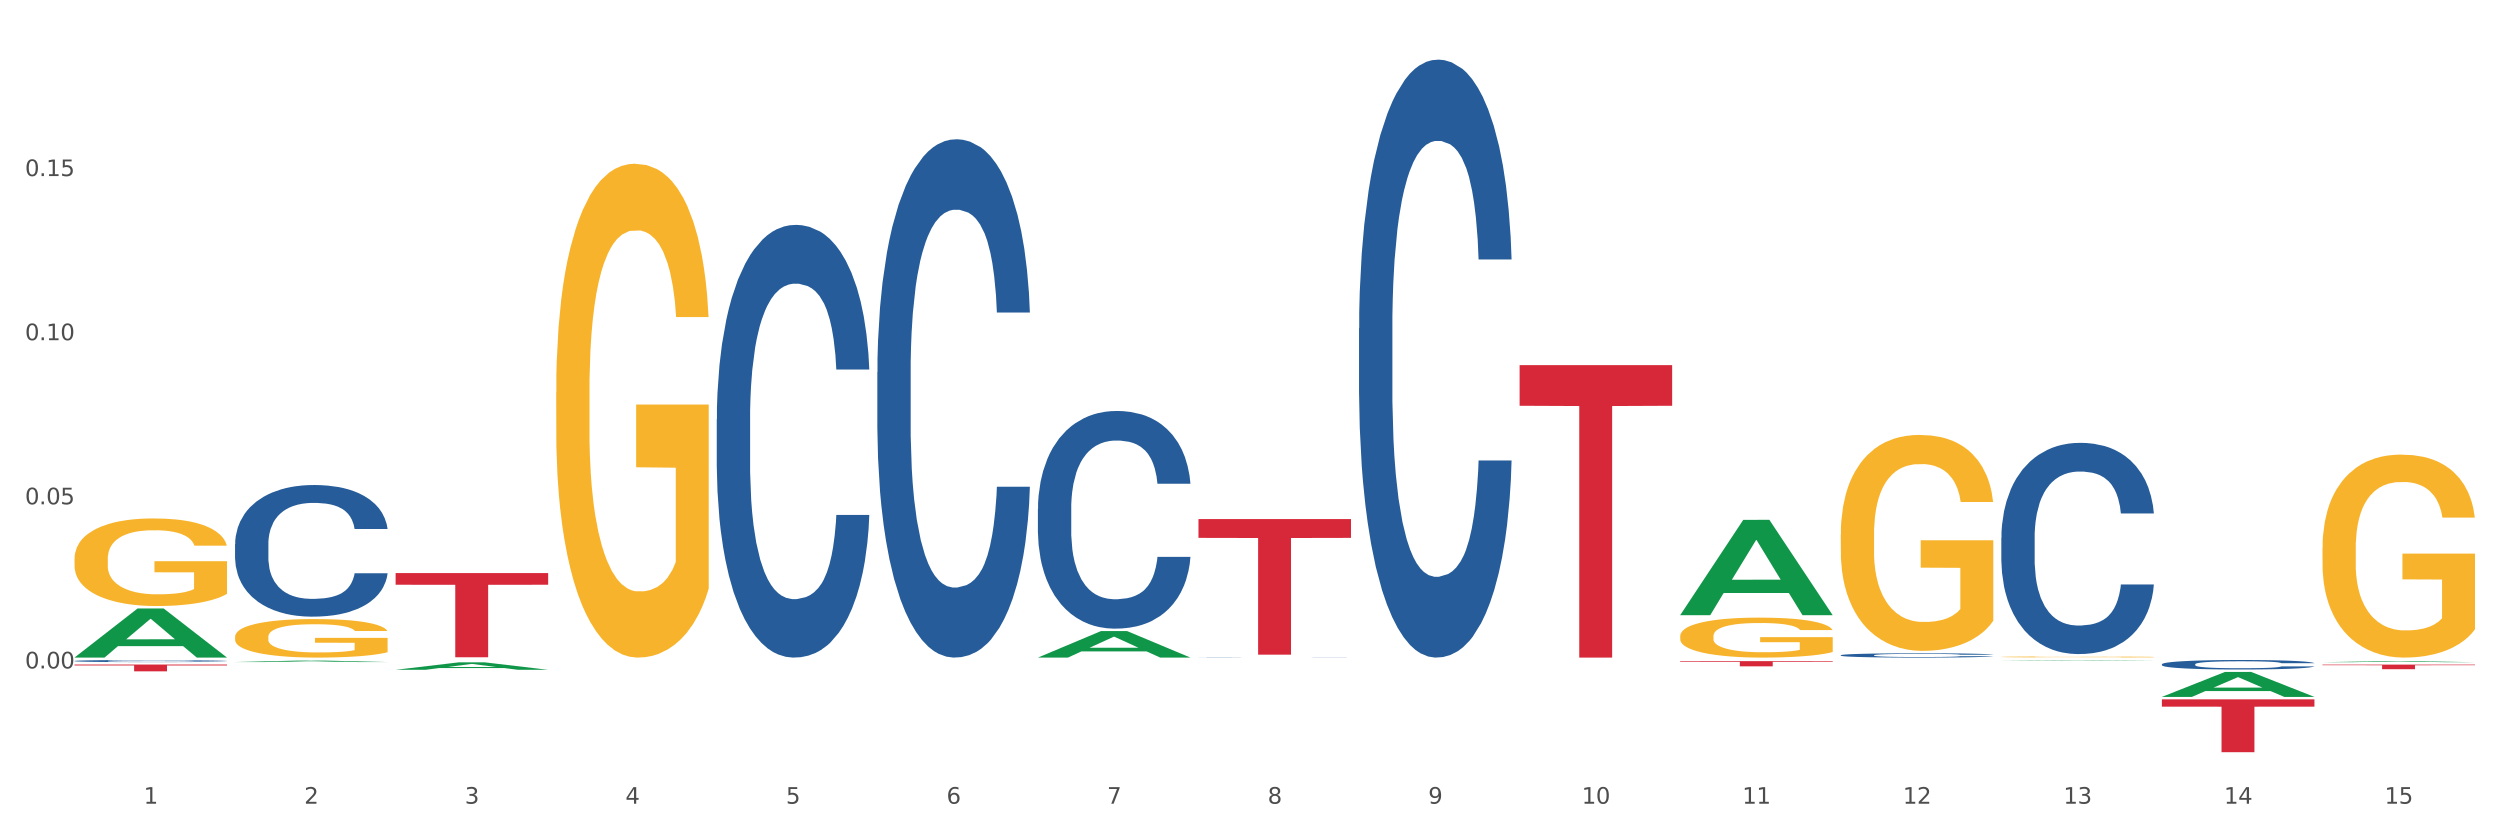 <?xml version="1.0" encoding="utf-8" standalone="no"?>
<!DOCTYPE svg PUBLIC "-//W3C//DTD SVG 1.1//EN"
  "http://www.w3.org/Graphics/SVG/1.1/DTD/svg11.dtd">
<svg xmlns:xlink="http://www.w3.org/1999/xlink" width="1080pt" height="360pt" viewBox="0 0 1080 360" xmlns="http://www.w3.org/2000/svg" version="1.1">
 <rect x="0" y="0" width="1080" height="360" fill="#333333" stroke="none"/>
 <defs>
  <style type="text/css">*{stroke-linejoin: round; stroke-linecap: butt}</style>
 </defs>
 <g id="figure_1">
  <g id="patch_1">
   <path d="M 0 360 
L 1080 360 
L 1080 0 
L 0 0 
z
" style="fill: #ffffff; stroke: #ffffff; stroke-linejoin: miter"/>
  </g>
  <g id="axes_1">
   <g id="matplotlib.axis_1">
    <g id="xtick_1">
     <g id="text_1">
      <!-- 1 -->
      <g style="fill: #4d4d4d" transform="translate(62.07 347.204) scale(0.096 -0.096)">
       <defs>
        <path id="DejaVuSans-31" d="M 794 531 
L 1825 531 
L 1825 4091 
L 703 3866 
L 703 4441 
L 1819 4666 
L 2450 4666 
L 2450 531 
L 3481 531 
L 3481 0 
L 794 0 
L 794 531 
z
" transform="scale(0.016)"/>
       </defs>
       <use xlink:href="#DejaVuSans-31"/>
      </g>
     </g>
    </g>
    <g id="xtick_2">
     <g id="text_2">
      <!-- 2 -->
      <g style="fill: #4d4d4d" transform="translate(131.436 347.204) scale(0.096 -0.096)">
       <defs>
        <path id="DejaVuSans-32" d="M 1228 531 
L 3431 531 
L 3431 0 
L 469 0 
L 469 531 
Q 828 903 1448 1529 
Q 2069 2156 2228 2338 
Q 2531 2678 2651 2914 
Q 2772 3150 2772 3378 
Q 2772 3750 2511 3984 
Q 2250 4219 1831 4219 
Q 1534 4219 1204 4116 
Q 875 4013 500 3803 
L 500 4441 
Q 881 4594 1212 4672 
Q 1544 4750 1819 4750 
Q 2544 4750 2975 4387 
Q 3406 4025 3406 3419 
Q 3406 3131 3298 2873 
Q 3191 2616 2906 2266 
Q 2828 2175 2409 1742 
Q 1991 1309 1228 531 
z
" transform="scale(0.016)"/>
       </defs>
       <use xlink:href="#DejaVuSans-32"/>
      </g>
     </g>
    </g>
    <g id="xtick_3">
     <g id="text_3">
      <!-- 3 -->
      <g style="fill: #4d4d4d" transform="translate(200.802 347.204) scale(0.096 -0.096)">
       <defs>
        <path id="DejaVuSans-33" d="M 2597 2516 
Q 3050 2419 3304 2112 
Q 3559 1806 3559 1356 
Q 3559 666 3084 287 
Q 2609 -91 1734 -91 
Q 1441 -91 1130 -33 
Q 819 25 488 141 
L 488 750 
Q 750 597 1062 519 
Q 1375 441 1716 441 
Q 2309 441 2620 675 
Q 2931 909 2931 1356 
Q 2931 1769 2642 2001 
Q 2353 2234 1838 2234 
L 1294 2234 
L 1294 2753 
L 1863 2753 
Q 2328 2753 2575 2939 
Q 2822 3125 2822 3475 
Q 2822 3834 2567 4026 
Q 2313 4219 1838 4219 
Q 1578 4219 1281 4162 
Q 984 4106 628 3988 
L 628 4550 
Q 988 4650 1302 4700 
Q 1616 4750 1894 4750 
Q 2613 4750 3031 4423 
Q 3450 4097 3450 3541 
Q 3450 3153 3228 2886 
Q 3006 2619 2597 2516 
z
" transform="scale(0.016)"/>
       </defs>
       <use xlink:href="#DejaVuSans-33"/>
      </g>
     </g>
    </g>
    <g id="xtick_4">
     <g id="text_4">
      <!-- 4 -->
      <g style="fill: #4d4d4d" transform="translate(270.169 347.204) scale(0.096 -0.096)">
       <defs>
        <path id="DejaVuSans-34" d="M 2419 4116 
L 825 1625 
L 2419 1625 
L 2419 4116 
z
M 2253 4666 
L 3047 4666 
L 3047 1625 
L 3713 1625 
L 3713 1100 
L 3047 1100 
L 3047 0 
L 2419 0 
L 2419 1100 
L 313 1100 
L 313 1709 
L 2253 4666 
z
" transform="scale(0.016)"/>
       </defs>
       <use xlink:href="#DejaVuSans-34"/>
      </g>
     </g>
    </g>
    <g id="xtick_5">
     <g id="text_5">
      <!-- 5 -->
      <g style="fill: #4d4d4d" transform="translate(339.535 347.204) scale(0.096 -0.096)">
       <defs>
        <path id="DejaVuSans-35" d="M 691 4666 
L 3169 4666 
L 3169 4134 
L 1269 4134 
L 1269 2991 
Q 1406 3038 1543 3061 
Q 1681 3084 1819 3084 
Q 2600 3084 3056 2656 
Q 3513 2228 3513 1497 
Q 3513 744 3044 326 
Q 2575 -91 1722 -91 
Q 1428 -91 1123 -41 
Q 819 9 494 109 
L 494 744 
Q 775 591 1075 516 
Q 1375 441 1709 441 
Q 2250 441 2565 725 
Q 2881 1009 2881 1497 
Q 2881 1984 2565 2268 
Q 2250 2553 1709 2553 
Q 1456 2553 1204 2497 
Q 953 2441 691 2322 
L 691 4666 
z
" transform="scale(0.016)"/>
       </defs>
       <use xlink:href="#DejaVuSans-35"/>
      </g>
     </g>
    </g>
    <g id="xtick_6">
     <g id="text_6">
      <!-- 6 -->
      <g style="fill: #4d4d4d" transform="translate(408.901 347.204) scale(0.096 -0.096)">
       <defs>
        <path id="DejaVuSans-36" d="M 2113 2584 
Q 1688 2584 1439 2293 
Q 1191 2003 1191 1497 
Q 1191 994 1439 701 
Q 1688 409 2113 409 
Q 2538 409 2786 701 
Q 3034 994 3034 1497 
Q 3034 2003 2786 2293 
Q 2538 2584 2113 2584 
z
M 3366 4563 
L 3366 3988 
Q 3128 4100 2886 4159 
Q 2644 4219 2406 4219 
Q 1781 4219 1451 3797 
Q 1122 3375 1075 2522 
Q 1259 2794 1537 2939 
Q 1816 3084 2150 3084 
Q 2853 3084 3261 2657 
Q 3669 2231 3669 1497 
Q 3669 778 3244 343 
Q 2819 -91 2113 -91 
Q 1303 -91 875 529 
Q 447 1150 447 2328 
Q 447 3434 972 4092 
Q 1497 4750 2381 4750 
Q 2619 4750 2861 4703 
Q 3103 4656 3366 4563 
z
" transform="scale(0.016)"/>
       </defs>
       <use xlink:href="#DejaVuSans-36"/>
      </g>
     </g>
    </g>
    <g id="xtick_7">
     <g id="text_7">
      <!-- 7 -->
      <g style="fill: #4d4d4d" transform="translate(478.267 347.204) scale(0.096 -0.096)">
       <defs>
        <path id="DejaVuSans-37" d="M 525 4666 
L 3525 4666 
L 3525 4397 
L 1831 0 
L 1172 0 
L 2766 4134 
L 525 4134 
L 525 4666 
z
" transform="scale(0.016)"/>
       </defs>
       <use xlink:href="#DejaVuSans-37"/>
      </g>
     </g>
    </g>
    <g id="xtick_8">
     <g id="text_8">
      <!-- 8 -->
      <g style="fill: #4d4d4d" transform="translate(547.634 347.204) scale(0.096 -0.096)">
       <defs>
        <path id="DejaVuSans-38" d="M 2034 2216 
Q 1584 2216 1326 1975 
Q 1069 1734 1069 1313 
Q 1069 891 1326 650 
Q 1584 409 2034 409 
Q 2484 409 2743 651 
Q 3003 894 3003 1313 
Q 3003 1734 2745 1975 
Q 2488 2216 2034 2216 
z
M 1403 2484 
Q 997 2584 770 2862 
Q 544 3141 544 3541 
Q 544 4100 942 4425 
Q 1341 4750 2034 4750 
Q 2731 4750 3128 4425 
Q 3525 4100 3525 3541 
Q 3525 3141 3298 2862 
Q 3072 2584 2669 2484 
Q 3125 2378 3379 2068 
Q 3634 1759 3634 1313 
Q 3634 634 3220 271 
Q 2806 -91 2034 -91 
Q 1263 -91 848 271 
Q 434 634 434 1313 
Q 434 1759 690 2068 
Q 947 2378 1403 2484 
z
M 1172 3481 
Q 1172 3119 1398 2916 
Q 1625 2713 2034 2713 
Q 2441 2713 2670 2916 
Q 2900 3119 2900 3481 
Q 2900 3844 2670 4047 
Q 2441 4250 2034 4250 
Q 1625 4250 1398 4047 
Q 1172 3844 1172 3481 
z
" transform="scale(0.016)"/>
       </defs>
       <use xlink:href="#DejaVuSans-38"/>
      </g>
     </g>
    </g>
    <g id="xtick_9">
     <g id="text_9">
      <!-- 9 -->
      <g style="fill: #4d4d4d" transform="translate(617 347.204) scale(0.096 -0.096)">
       <defs>
        <path id="DejaVuSans-39" d="M 703 97 
L 703 672 
Q 941 559 1184 500 
Q 1428 441 1663 441 
Q 2288 441 2617 861 
Q 2947 1281 2994 2138 
Q 2813 1869 2534 1725 
Q 2256 1581 1919 1581 
Q 1219 1581 811 2004 
Q 403 2428 403 3163 
Q 403 3881 828 4315 
Q 1253 4750 1959 4750 
Q 2769 4750 3195 4129 
Q 3622 3509 3622 2328 
Q 3622 1225 3098 567 
Q 2575 -91 1691 -91 
Q 1453 -91 1209 -44 
Q 966 3 703 97 
z
M 1959 2075 
Q 2384 2075 2632 2365 
Q 2881 2656 2881 3163 
Q 2881 3666 2632 3958 
Q 2384 4250 1959 4250 
Q 1534 4250 1286 3958 
Q 1038 3666 1038 3163 
Q 1038 2656 1286 2365 
Q 1534 2075 1959 2075 
z
" transform="scale(0.016)"/>
       </defs>
       <use xlink:href="#DejaVuSans-39"/>
      </g>
     </g>
    </g>
    <g id="xtick_10">
     <g id="text_10">
      <!-- 10 -->
      <g style="fill: #4d4d4d" transform="translate(683.312 347.204) scale(0.096 -0.096)">
       <defs>
        <path id="DejaVuSans-30" d="M 2034 4250 
Q 1547 4250 1301 3770 
Q 1056 3291 1056 2328 
Q 1056 1369 1301 889 
Q 1547 409 2034 409 
Q 2525 409 2770 889 
Q 3016 1369 3016 2328 
Q 3016 3291 2770 3770 
Q 2525 4250 2034 4250 
z
M 2034 4750 
Q 2819 4750 3233 4129 
Q 3647 3509 3647 2328 
Q 3647 1150 3233 529 
Q 2819 -91 2034 -91 
Q 1250 -91 836 529 
Q 422 1150 422 2328 
Q 422 3509 836 4129 
Q 1250 4750 2034 4750 
z
" transform="scale(0.016)"/>
       </defs>
       <use xlink:href="#DejaVuSans-31"/>
       <use xlink:href="#DejaVuSans-30" transform="translate(63.623 0)"/>
      </g>
     </g>
    </g>
    <g id="xtick_11">
     <g id="text_11">
      <!-- 11 -->
      <g style="fill: #4d4d4d" transform="translate(752.678 347.204) scale(0.096 -0.096)">
       <use xlink:href="#DejaVuSans-31"/>
       <use xlink:href="#DejaVuSans-31" transform="translate(63.623 0)"/>
      </g>
     </g>
    </g>
    <g id="xtick_12">
     <g id="text_12">
      <!-- 12 -->
      <g style="fill: #4d4d4d" transform="translate(822.044 347.204) scale(0.096 -0.096)">
       <use xlink:href="#DejaVuSans-31"/>
       <use xlink:href="#DejaVuSans-32" transform="translate(63.623 0)"/>
      </g>
     </g>
    </g>
    <g id="xtick_13">
     <g id="text_13">
      <!-- 13 -->
      <g style="fill: #4d4d4d" transform="translate(891.411 347.204) scale(0.096 -0.096)">
       <use xlink:href="#DejaVuSans-31"/>
       <use xlink:href="#DejaVuSans-33" transform="translate(63.623 0)"/>
      </g>
     </g>
    </g>
    <g id="xtick_14">
     <g id="text_14">
      <!-- 14 -->
      <g style="fill: #4d4d4d" transform="translate(960.777 347.204) scale(0.096 -0.096)">
       <use xlink:href="#DejaVuSans-31"/>
       <use xlink:href="#DejaVuSans-34" transform="translate(63.623 0)"/>
      </g>
     </g>
    </g>
    <g id="xtick_15">
     <g id="text_15">
      <!-- 15 -->
      <g style="fill: #4d4d4d" transform="translate(1030.143 347.204) scale(0.096 -0.096)">
       <use xlink:href="#DejaVuSans-31"/>
       <use xlink:href="#DejaVuSans-35" transform="translate(63.623 0)"/>
      </g>
     </g>
    </g>
    <g id="xtick_16"/>
    <g id="xtick_17"/>
    <g id="xtick_18"/>
    <g id="xtick_19"/>
    <g id="xtick_20"/>
    <g id="xtick_21"/>
    <g id="xtick_22"/>
    <g id="xtick_23"/>
    <g id="xtick_24"/>
    <g id="xtick_25"/>
    <g id="xtick_26"/>
    <g id="xtick_27"/>
    <g id="xtick_28"/>
    <g id="xtick_29"/>
   </g>
   <g id="matplotlib.axis_2">
    <g id="ytick_1">
     <g id="text_16">
      <!-- 0.00 -->
      <g style="fill: #4d4d4d" transform="translate(10.8 288.767) scale(0.096 -0.096)">
       <defs>
        <path id="DejaVuSans-2e" d="M 684 794 
L 1344 794 
L 1344 0 
L 684 0 
L 684 794 
z
" transform="scale(0.016)"/>
       </defs>
       <use xlink:href="#DejaVuSans-30"/>
       <use xlink:href="#DejaVuSans-2e" transform="translate(63.623 0)"/>
       <use xlink:href="#DejaVuSans-30" transform="translate(95.41 0)"/>
       <use xlink:href="#DejaVuSans-30" transform="translate(159.033 0)"/>
      </g>
     </g>
    </g>
    <g id="ytick_2">
     <g id="text_17">
      <!-- 0.05 -->
      <g style="fill: #4d4d4d" transform="translate(10.8 217.868) scale(0.096 -0.096)">
       <use xlink:href="#DejaVuSans-30"/>
       <use xlink:href="#DejaVuSans-2e" transform="translate(63.623 0)"/>
       <use xlink:href="#DejaVuSans-30" transform="translate(95.41 0)"/>
       <use xlink:href="#DejaVuSans-35" transform="translate(159.033 0)"/>
      </g>
     </g>
    </g>
    <g id="ytick_3">
     <g id="text_18">
      <!-- 0.10 -->
      <g style="fill: #4d4d4d" transform="translate(10.8 146.97) scale(0.096 -0.096)">
       <use xlink:href="#DejaVuSans-30"/>
       <use xlink:href="#DejaVuSans-2e" transform="translate(63.623 0)"/>
       <use xlink:href="#DejaVuSans-31" transform="translate(95.41 0)"/>
       <use xlink:href="#DejaVuSans-30" transform="translate(159.033 0)"/>
      </g>
     </g>
    </g>
    <g id="ytick_4">
     <g id="text_19">
      <!-- 0.15 -->
      <g style="fill: #4d4d4d" transform="translate(10.8 76.071) scale(0.096 -0.096)">
       <use xlink:href="#DejaVuSans-30"/>
       <use xlink:href="#DejaVuSans-2e" transform="translate(63.623 0)"/>
       <use xlink:href="#DejaVuSans-31" transform="translate(95.41 0)"/>
       <use xlink:href="#DejaVuSans-35" transform="translate(159.033 0)"/>
      </g>
     </g>
    </g>
    <g id="ytick_5"/>
    <g id="ytick_6"/>
    <g id="ytick_7"/>
    <g id="ytick_8"/>
    <g id="ytick_9"/>
   </g>
   <g id="PolyCollection_1">
    <path d="M 32.175 284.043 
L 32.243 284.023 
L 59.417 262.868 
L 70.695 262.848 
L 98.073 284.082 
L 85.029 284.082 
L 79.119 279.138 
L 51.061 279.138 
L 50.857 279.218 
L 45.151 284.082 
L 32.175 284.082 
L 32.175 284.043 
L 54.594 276.187 
L 75.586 276.167 
L 65.192 267.374 
L 65.056 267.334 
L 64.92 267.394 
L 54.526 276.167 
L 54.594 276.187 
L 32.175 284.043 
z
" clip-path="url(#p8ee598468a)" style="fill: #109648"/>
    <path d="M 448.372 219.792 
L 448.45 219.707 
L 448.45 217.302 
L 448.684 214.038 
L 449.541 208.026 
L 450.631 203.475 
L 452.501 198.15 
L 453.513 195.917 
L 454.837 193.426 
L 457.564 189.39 
L 460.679 185.955 
L 462.861 184.065 
L 464.496 182.863 
L 468.157 180.716 
L 470.26 179.771 
L 472.441 178.998 
L 474.311 178.483 
L 477.427 177.882 
L 479.919 177.624 
L 482.801 177.538 
L 485.216 177.624 
L 488.41 177.967 
L 493.083 178.998 
L 494.875 179.599 
L 497.289 180.63 
L 499.782 182.004 
L 501.807 183.378 
L 504.144 185.353 
L 506.559 187.93 
L 508.896 191.193 
L 510.531 194.199 
L 511.856 197.377 
L 513.024 201.242 
L 513.881 205.45 
L 514.27 208.971 
L 500.016 208.971 
L 499.626 205.794 
L 498.847 202.358 
L 498.068 200.039 
L 497.212 198.15 
L 495.887 196.003 
L 494.719 194.629 
L 492.772 192.997 
L 490.98 191.966 
L 489.5 191.365 
L 487.709 190.85 
L 483.892 190.335 
L 481.165 190.335 
L 479.452 190.506 
L 477.349 190.936 
L 475.557 191.537 
L 473.454 192.568 
L 471.818 193.684 
L 470.183 195.144 
L 469.248 196.175 
L 467.846 198.064 
L 466.911 199.61 
L 465.665 202.272 
L 464.964 204.162 
L 463.717 209.057 
L 463.172 212.664 
L 462.938 215.155 
L 462.783 217.903 
L 462.783 231.301 
L 463.25 237.313 
L 463.639 239.889 
L 464.263 242.809 
L 465.431 246.588 
L 467.145 250.281 
L 468.936 252.943 
L 470.416 254.575 
L 471.818 255.777 
L 473.22 256.722 
L 474.934 257.581 
L 476.336 258.096 
L 478.439 258.612 
L 480.932 258.869 
L 482.879 258.869 
L 486.852 258.44 
L 488.643 258.01 
L 490.357 257.409 
L 492.226 256.464 
L 493.706 255.434 
L 494.563 254.661 
L 495.965 253.029 
L 497.056 251.311 
L 497.99 249.336 
L 498.614 247.619 
L 499.315 245.042 
L 499.86 242.122 
L 500.016 240.576 
L 514.27 240.576 
L 513.959 243.668 
L 513.413 246.674 
L 512.323 250.71 
L 511.466 253.029 
L 510.142 255.863 
L 508.74 258.268 
L 506.792 260.93 
L 505.001 262.906 
L 503.131 264.623 
L 501.106 266.169 
L 497.445 268.316 
L 496.121 268.917 
L 493.317 269.948 
L 491.136 270.549 
L 487.942 271.15 
L 484.671 271.494 
L 481.243 271.58 
L 478.206 271.408 
L 474.856 270.893 
L 472.753 270.377 
L 470.416 269.605 
L 467.69 268.402 
L 465.119 266.942 
L 462.705 265.225 
L 460.446 263.249 
L 458.343 261.016 
L 455.616 257.323 
L 453.591 253.716 
L 452.111 250.367 
L 451.099 247.533 
L 450.086 243.926 
L 449.541 241.435 
L 448.684 235.423 
L 448.372 229.841 
L 448.372 219.792 
z
" clip-path="url(#p8ee598468a)" style="fill: #255c99"/>
    <path d="M 379.006 160.771 
L 379.084 160.566 
L 379.084 154.84 
L 379.318 147.069 
L 380.175 132.754 
L 381.265 121.916 
L 383.134 109.237 
L 384.147 103.92 
L 385.471 97.99 
L 388.198 88.378 
L 391.313 80.199 
L 393.494 75.7 
L 395.13 72.837 
L 398.791 67.724 
L 400.894 65.475 
L 403.075 63.634 
L 404.945 62.407 
L 408.06 60.976 
L 410.553 60.362 
L 413.435 60.158 
L 415.85 60.362 
L 419.043 61.18 
L 423.717 63.634 
L 425.509 65.066 
L 427.923 67.52 
L 430.416 70.792 
L 432.441 74.064 
L 434.778 78.767 
L 437.193 84.902 
L 439.529 92.673 
L 441.165 99.83 
L 442.489 107.397 
L 443.658 116.599 
L 444.515 126.619 
L 444.904 135.004 
L 430.65 135.004 
L 430.26 127.437 
L 429.481 119.258 
L 428.702 113.736 
L 427.845 109.237 
L 426.521 104.125 
L 425.353 100.853 
L 423.405 96.967 
L 421.614 94.513 
L 420.134 93.082 
L 418.342 91.855 
L 414.526 90.628 
L 411.799 90.628 
L 410.086 91.037 
L 407.982 92.059 
L 406.191 93.491 
L 404.088 95.945 
L 402.452 98.603 
L 400.816 102.08 
L 399.882 104.534 
L 398.479 109.033 
L 397.545 112.714 
L 396.298 119.053 
L 395.597 123.552 
L 394.351 135.208 
L 393.806 143.797 
L 393.572 149.728 
L 393.416 156.272 
L 393.416 188.173 
L 393.884 202.488 
L 394.273 208.623 
L 394.896 215.576 
L 396.065 224.574 
L 397.778 233.367 
L 399.57 239.707 
L 401.05 243.592 
L 402.452 246.455 
L 403.854 248.704 
L 405.568 250.749 
L 406.97 251.976 
L 409.073 253.203 
L 411.566 253.817 
L 413.513 253.817 
L 417.485 252.794 
L 419.277 251.772 
L 420.991 250.34 
L 422.86 248.091 
L 424.34 245.637 
L 425.197 243.796 
L 426.599 239.911 
L 427.69 235.821 
L 428.624 231.118 
L 429.247 227.028 
L 429.948 220.893 
L 430.494 213.94 
L 430.65 210.259 
L 444.904 210.259 
L 444.592 217.621 
L 444.047 224.778 
L 442.957 234.39 
L 442.1 239.911 
L 440.776 246.659 
L 439.374 252.385 
L 437.426 258.725 
L 435.635 263.428 
L 433.765 267.518 
L 431.74 271.199 
L 428.079 276.312 
L 426.755 277.743 
L 423.951 280.197 
L 421.77 281.628 
L 418.576 283.06 
L 415.304 283.878 
L 411.877 284.082 
L 408.839 283.673 
L 405.49 282.446 
L 403.387 281.219 
L 401.05 279.379 
L 398.324 276.516 
L 395.753 273.04 
L 393.339 268.95 
L 391.08 264.246 
L 388.976 258.929 
L 386.25 250.136 
L 384.225 241.547 
L 382.745 233.572 
L 381.732 226.823 
L 380.72 218.234 
L 380.175 212.304 
L 379.318 197.989 
L 379.006 184.697 
L 379.006 160.771 
z
" clip-path="url(#p8ee598468a)" style="fill: #255c99"/>
    <path d="M 309.64 181.14 
L 309.718 180.969 
L 309.718 176.189 
L 309.951 169.702 
L 310.808 157.752 
L 311.899 148.704 
L 313.768 138.12 
L 314.781 133.681 
L 316.105 128.73 
L 318.831 120.706 
L 321.947 113.878 
L 324.128 110.122 
L 325.764 107.732 
L 329.425 103.464 
L 331.528 101.586 
L 333.709 100.05 
L 335.578 99.025 
L 338.694 97.83 
L 341.187 97.318 
L 344.069 97.148 
L 346.484 97.318 
L 349.677 98.001 
L 354.351 100.05 
L 356.142 101.245 
L 358.557 103.293 
L 361.05 106.025 
L 363.075 108.756 
L 365.412 112.683 
L 367.826 117.804 
L 370.163 124.291 
L 371.799 130.267 
L 373.123 136.583 
L 374.291 144.265 
L 375.148 152.63 
L 375.538 159.63 
L 361.283 159.63 
L 360.894 153.313 
L 360.115 146.485 
L 359.336 141.875 
L 358.479 138.12 
L 357.155 133.852 
L 355.987 131.12 
L 354.039 127.877 
L 352.248 125.828 
L 350.768 124.633 
L 348.976 123.609 
L 345.159 122.584 
L 342.433 122.584 
L 340.719 122.926 
L 338.616 123.779 
L 336.825 124.974 
L 334.722 127.023 
L 333.086 129.242 
L 331.45 132.144 
L 330.515 134.193 
L 329.113 137.949 
L 328.179 141.022 
L 326.932 146.314 
L 326.231 150.07 
L 324.985 159.801 
L 324.44 166.971 
L 324.206 171.921 
L 324.05 177.384 
L 324.05 204.016 
L 324.518 215.966 
L 324.907 221.088 
L 325.53 226.892 
L 326.699 234.404 
L 328.412 241.745 
L 330.204 247.037 
L 331.684 250.281 
L 333.086 252.671 
L 334.488 254.548 
L 336.202 256.256 
L 337.604 257.28 
L 339.707 258.304 
L 342.199 258.816 
L 344.147 258.816 
L 348.119 257.963 
L 349.911 257.109 
L 351.624 255.914 
L 353.494 254.036 
L 354.974 251.988 
L 355.831 250.451 
L 357.233 247.208 
L 358.323 243.793 
L 359.258 239.867 
L 359.881 236.452 
L 360.582 231.331 
L 361.127 225.527 
L 361.283 222.454 
L 375.538 222.454 
L 375.226 228.599 
L 374.681 234.575 
L 373.59 242.598 
L 372.734 247.208 
L 371.409 252.841 
L 370.007 257.621 
L 368.06 262.914 
L 366.268 266.84 
L 364.399 270.254 
L 362.374 273.327 
L 358.713 277.595 
L 357.389 278.79 
L 354.584 280.839 
L 352.403 282.034 
L 349.21 283.229 
L 345.938 283.912 
L 342.511 284.082 
L 339.473 283.741 
L 336.124 282.717 
L 334.021 281.692 
L 331.684 280.156 
L 328.957 277.766 
L 326.387 274.864 
L 323.972 271.449 
L 321.713 267.523 
L 319.61 263.084 
L 316.884 255.743 
L 314.859 248.573 
L 313.379 241.915 
L 312.366 236.282 
L 311.354 229.112 
L 310.808 224.161 
L 309.951 212.211 
L 309.64 201.114 
L 309.64 181.14 
z
" clip-path="url(#p8ee598468a)" style="fill: #255c99"/>
    <path d="M 101.541 235.078 
L 101.619 235.026 
L 101.619 233.572 
L 101.853 231.598 
L 102.71 227.963 
L 103.8 225.21 
L 105.67 221.99 
L 106.682 220.64 
L 108.006 219.134 
L 110.733 216.693 
L 113.848 214.615 
L 116.029 213.472 
L 117.665 212.745 
L 121.326 211.447 
L 123.429 210.876 
L 125.61 210.408 
L 127.48 210.097 
L 130.595 209.733 
L 133.088 209.577 
L 135.97 209.525 
L 138.385 209.577 
L 141.578 209.785 
L 146.252 210.408 
L 148.044 210.772 
L 150.458 211.395 
L 152.951 212.226 
L 154.976 213.057 
L 157.313 214.252 
L 159.728 215.81 
L 162.064 217.783 
L 163.7 219.601 
L 165.024 221.523 
L 166.193 223.86 
L 167.05 226.405 
L 167.439 228.534 
L 153.185 228.534 
L 152.795 226.612 
L 152.016 224.535 
L 151.237 223.133 
L 150.38 221.99 
L 149.056 220.692 
L 147.888 219.861 
L 145.941 218.874 
L 144.149 218.251 
L 142.669 217.887 
L 140.877 217.575 
L 137.061 217.264 
L 134.334 217.264 
L 132.621 217.368 
L 130.518 217.627 
L 128.726 217.991 
L 126.623 218.614 
L 124.987 219.289 
L 123.351 220.172 
L 122.417 220.796 
L 121.015 221.938 
L 120.08 222.873 
L 118.834 224.483 
L 118.133 225.626 
L 116.886 228.586 
L 116.341 230.767 
L 116.107 232.274 
L 115.952 233.936 
L 115.952 242.038 
L 116.419 245.673 
L 116.808 247.231 
L 117.431 248.997 
L 118.6 251.282 
L 120.314 253.516 
L 122.105 255.126 
L 123.585 256.113 
L 124.987 256.84 
L 126.389 257.411 
L 128.103 257.93 
L 129.505 258.242 
L 131.608 258.554 
L 134.101 258.709 
L 136.048 258.709 
L 140.021 258.45 
L 141.812 258.19 
L 143.526 257.826 
L 145.395 257.255 
L 146.875 256.632 
L 147.732 256.164 
L 149.134 255.178 
L 150.225 254.139 
L 151.159 252.944 
L 151.783 251.906 
L 152.484 250.348 
L 153.029 248.582 
L 153.185 247.647 
L 167.439 247.647 
L 167.128 249.517 
L 166.582 251.334 
L 165.492 253.775 
L 164.635 255.178 
L 163.311 256.892 
L 161.909 258.346 
L 159.961 259.956 
L 158.17 261.15 
L 156.3 262.189 
L 154.275 263.124 
L 150.614 264.422 
L 149.29 264.786 
L 146.486 265.409 
L 144.305 265.773 
L 141.111 266.136 
L 137.84 266.344 
L 134.412 266.396 
L 131.374 266.292 
L 128.025 265.98 
L 125.922 265.669 
L 123.585 265.201 
L 120.859 264.474 
L 118.288 263.591 
L 115.874 262.553 
L 113.615 261.358 
L 111.512 260.008 
L 108.785 257.774 
L 106.76 255.593 
L 105.28 253.568 
L 104.267 251.854 
L 103.255 249.672 
L 102.71 248.166 
L 101.853 244.531 
L 101.541 241.155 
L 101.541 235.078 
z
" clip-path="url(#p8ee598468a)" style="fill: #255c99"/>
    <path d="M 240.274 169.318 
L 240.351 169.123 
L 240.351 162.108 
L 240.507 156.068 
L 241.285 141.455 
L 242.452 129.374 
L 243.308 122.944 
L 244.164 117.683 
L 245.175 112.422 
L 246.42 106.967 
L 248.676 98.978 
L 250.077 94.886 
L 251.788 90.6 
L 254.9 84.365 
L 257.157 80.857 
L 259.491 77.935 
L 263.303 74.427 
L 265.793 72.869 
L 268.438 71.699 
L 271.628 70.92 
L 274.04 70.725 
L 279.33 71.31 
L 283.843 73.063 
L 286.021 74.427 
L 288.822 76.765 
L 290.3 78.324 
L 292.712 81.442 
L 295.202 85.534 
L 296.913 89.041 
L 299.481 95.666 
L 301.426 102.29 
L 303.215 110.474 
L 304.149 116.125 
L 304.849 121.385 
L 305.471 127.426 
L 306.094 136.973 
L 292.089 136.973 
L 291.545 130.154 
L 290.689 123.724 
L 289.444 117.488 
L 288.355 113.592 
L 286.488 108.72 
L 284.776 105.603 
L 282.987 103.265 
L 280.808 101.316 
L 279.097 100.342 
L 276.685 99.563 
L 271.939 99.757 
L 268.749 101.316 
L 266.571 103.265 
L 265.17 105.018 
L 263.925 106.967 
L 262.525 109.695 
L 260.891 113.786 
L 259.724 117.488 
L 258.557 122.165 
L 257.623 126.841 
L 256.768 132.297 
L 256.067 138.142 
L 255.523 144.182 
L 255.056 151.587 
L 254.667 163.862 
L 254.667 190.556 
L 254.823 196.596 
L 255.212 204.585 
L 255.678 210.625 
L 256.456 217.835 
L 257.157 222.706 
L 258.479 229.72 
L 259.957 235.566 
L 261.124 239.268 
L 262.291 242.385 
L 264.314 246.672 
L 266.571 250.179 
L 268.516 252.322 
L 271.161 254.271 
L 272.95 255.05 
L 274.506 255.44 
L 278.319 255.44 
L 281.042 254.855 
L 284.076 253.492 
L 286.41 251.738 
L 288.355 249.595 
L 290.533 246.087 
L 291.934 242.775 
L 291.934 202.052 
L 274.818 201.857 
L 274.818 174.773 
L 306.172 174.773 
L 306.172 254.271 
L 304.849 258.363 
L 303.371 262.065 
L 301.815 265.377 
L 299.481 269.469 
L 296.68 273.366 
L 294.19 276.094 
L 291.545 278.432 
L 288.433 280.575 
L 284.387 282.524 
L 281.897 283.303 
L 278.785 283.888 
L 275.129 284.082 
L 271.939 283.693 
L 268.827 282.719 
L 265.559 280.965 
L 262.369 278.432 
L 259.957 275.899 
L 257.546 272.781 
L 254.978 268.69 
L 252.955 264.793 
L 251.399 261.285 
L 249.688 256.804 
L 247.82 250.959 
L 246.42 245.698 
L 245.175 240.242 
L 243.853 233.227 
L 242.919 227.187 
L 241.985 219.588 
L 241.441 213.938 
L 240.818 205.17 
L 240.351 192.894 
L 240.274 169.318 
z
" clip-path="url(#p8ee598468a)" style="fill: #f7b32b"/>
    <path d="M 32.175 241.456 
L 32.253 241.421 
L 32.253 240.177 
L 32.408 239.106 
L 33.186 236.514 
L 34.353 234.372 
L 35.209 233.231 
L 36.065 232.298 
L 37.076 231.365 
L 38.321 230.397 
L 40.578 228.98 
L 41.978 228.255 
L 43.69 227.494 
L 46.802 226.389 
L 49.058 225.767 
L 51.392 225.248 
L 55.204 224.626 
L 57.694 224.35 
L 60.339 224.142 
L 63.529 224.004 
L 65.941 223.97 
L 71.231 224.073 
L 75.744 224.384 
L 77.922 224.626 
L 80.723 225.041 
L 82.201 225.317 
L 84.613 225.87 
L 87.103 226.596 
L 88.815 227.218 
L 91.382 228.393 
L 93.327 229.568 
L 95.116 231.019 
L 96.05 232.022 
L 96.75 232.955 
L 97.373 234.026 
L 97.995 235.719 
L 83.991 235.719 
L 83.446 234.51 
L 82.59 233.369 
L 81.346 232.263 
L 80.256 231.572 
L 78.389 230.708 
L 76.677 230.155 
L 74.888 229.741 
L 72.71 229.395 
L 70.998 229.222 
L 68.586 229.084 
L 63.84 229.119 
L 60.65 229.395 
L 58.472 229.741 
L 57.071 230.052 
L 55.827 230.397 
L 54.426 230.881 
L 52.792 231.607 
L 51.625 232.263 
L 50.458 233.093 
L 49.525 233.922 
L 48.669 234.89 
L 47.969 235.927 
L 47.424 236.998 
L 46.957 238.311 
L 46.568 240.488 
L 46.568 245.223 
L 46.724 246.294 
L 47.113 247.711 
L 47.58 248.782 
L 48.358 250.061 
L 49.058 250.925 
L 50.381 252.169 
L 51.859 253.206 
L 53.026 253.862 
L 54.193 254.415 
L 56.216 255.176 
L 58.472 255.798 
L 60.417 256.178 
L 63.062 256.523 
L 64.852 256.662 
L 66.408 256.731 
L 70.22 256.731 
L 72.943 256.627 
L 75.977 256.385 
L 78.311 256.074 
L 80.256 255.694 
L 82.435 255.072 
L 83.835 254.484 
L 83.835 247.262 
L 66.719 247.227 
L 66.719 242.424 
L 98.073 242.424 
L 98.073 256.523 
L 96.75 257.249 
L 95.272 257.906 
L 93.716 258.493 
L 91.382 259.219 
L 88.581 259.91 
L 86.091 260.394 
L 83.446 260.809 
L 80.334 261.189 
L 76.288 261.534 
L 73.799 261.673 
L 70.687 261.776 
L 67.03 261.811 
L 63.84 261.742 
L 60.728 261.569 
L 57.461 261.258 
L 54.271 260.809 
L 51.859 260.359 
L 49.447 259.806 
L 46.879 259.081 
L 44.857 258.39 
L 43.301 257.768 
L 41.589 256.973 
L 39.722 255.936 
L 38.321 255.003 
L 37.076 254.035 
L 35.754 252.791 
L 34.82 251.72 
L 33.887 250.372 
L 33.342 249.37 
L 32.72 247.815 
L 32.253 245.638 
L 32.175 241.456 
z
" clip-path="url(#p8ee598468a)" style="fill: #f7b32b"/>
    <path d="M 32.175 287.08 
L 98.073 287.08 
L 98.073 287.489 
L 72.151 287.492 
L 72.151 290.026 
L 57.941 290.026 
L 57.941 287.492 
L 32.175 287.489 
L 32.175 287.083 
L 32.175 287.08 
z
" clip-path="url(#p8ee598468a)" style="fill: #d62839"/>
    <path d="M 170.907 247.555 
L 236.805 247.555 
L 236.805 252.61 
L 210.883 252.644 
L 210.883 283.935 
L 196.673 283.935 
L 196.673 252.644 
L 170.907 252.61 
L 170.907 247.589 
L 170.907 247.555 
z
" clip-path="url(#p8ee598468a)" style="fill: #d62839"/>
    <path d="M 517.739 224.225 
L 583.636 224.225 
L 583.636 232.366 
L 557.715 232.421 
L 557.715 282.804 
L 543.504 282.804 
L 543.504 232.421 
L 517.739 232.366 
L 517.739 224.28 
L 517.739 224.225 
z
" clip-path="url(#p8ee598468a)" style="fill: #d62839"/>
    <path d="M 656.471 157.732 
L 722.369 157.732 
L 722.369 175.291 
L 696.447 175.409 
L 696.447 284.082 
L 682.237 284.082 
L 682.237 175.409 
L 656.471 175.291 
L 656.471 157.851 
L 656.471 157.732 
z
" clip-path="url(#p8ee598468a)" style="fill: #d62839"/>
    <path d="M 725.837 285.599 
L 791.735 285.599 
L 791.735 285.911 
L 765.813 285.913 
L 765.813 287.846 
L 751.603 287.846 
L 751.603 285.913 
L 725.837 285.911 
L 725.837 285.601 
L 725.837 285.599 
z
" clip-path="url(#p8ee598468a)" style="fill: #d62839"/>
    <path d="M 933.936 302.099 
L 999.834 302.099 
L 999.834 305.274 
L 973.912 305.296 
L 973.912 324.95 
L 959.702 324.95 
L 959.702 305.296 
L 933.936 305.274 
L 933.936 302.12 
L 933.936 302.099 
z
" clip-path="url(#p8ee598468a)" style="fill: #d62839"/>
    <path d="M 1003.302 287.105 
L 1069.2 287.105 
L 1069.2 287.38 
L 1043.278 287.381 
L 1043.278 289.083 
L 1029.068 289.083 
L 1029.068 287.381 
L 1003.302 287.38 
L 1003.302 287.106 
L 1003.302 287.105 
z
" clip-path="url(#p8ee598468a)" style="fill: #d62839"/>
    <path d="M 1003.302 236.911 
L 1003.38 236.831 
L 1003.38 233.948 
L 1003.535 231.465 
L 1004.314 225.458 
L 1005.481 220.493 
L 1006.336 217.85 
L 1007.192 215.688 
L 1008.204 213.525 
L 1009.448 211.283 
L 1011.705 207.999 
L 1013.105 206.317 
L 1014.817 204.555 
L 1017.929 201.993 
L 1020.185 200.551 
L 1022.519 199.35 
L 1026.331 197.908 
L 1028.821 197.267 
L 1031.466 196.787 
L 1034.656 196.467 
L 1037.068 196.387 
L 1042.358 196.627 
L 1046.871 197.348 
L 1049.049 197.908 
L 1051.85 198.869 
L 1053.328 199.51 
L 1055.74 200.791 
L 1058.23 202.473 
L 1059.942 203.915 
L 1062.509 206.638 
L 1064.454 209.361 
L 1066.244 212.724 
L 1067.177 215.047 
L 1067.877 217.209 
L 1068.5 219.692 
L 1069.122 223.616 
L 1055.118 223.616 
L 1054.573 220.813 
L 1053.717 218.17 
L 1052.473 215.608 
L 1051.383 214.006 
L 1049.516 212.004 
L 1047.805 210.722 
L 1046.015 209.761 
L 1043.837 208.96 
L 1042.125 208.56 
L 1039.713 208.239 
L 1034.967 208.32 
L 1031.777 208.96 
L 1029.599 209.761 
L 1028.199 210.482 
L 1026.954 211.283 
L 1025.553 212.404 
L 1023.919 214.086 
L 1022.752 215.608 
L 1021.585 217.53 
L 1020.652 219.452 
L 1019.796 221.694 
L 1019.096 224.097 
L 1018.551 226.58 
L 1018.084 229.623 
L 1017.695 234.668 
L 1017.695 245.64 
L 1017.851 248.123 
L 1018.24 251.407 
L 1018.707 253.889 
L 1019.485 256.853 
L 1020.185 258.855 
L 1021.508 261.738 
L 1022.986 264.141 
L 1024.153 265.662 
L 1025.32 266.944 
L 1027.343 268.706 
L 1029.599 270.147 
L 1031.544 271.028 
L 1034.189 271.829 
L 1035.979 272.149 
L 1037.535 272.31 
L 1041.347 272.31 
L 1044.07 272.069 
L 1047.104 271.509 
L 1049.438 270.788 
L 1051.383 269.907 
L 1053.562 268.465 
L 1054.962 267.104 
L 1054.962 250.366 
L 1037.846 250.285 
L 1037.846 239.153 
L 1069.2 239.153 
L 1069.2 271.829 
L 1067.877 273.511 
L 1066.399 275.033 
L 1064.843 276.394 
L 1062.509 278.076 
L 1059.708 279.678 
L 1057.219 280.799 
L 1054.573 281.76 
L 1051.461 282.641 
L 1047.416 283.442 
L 1044.926 283.762 
L 1041.814 284.002 
L 1038.157 284.082 
L 1034.967 283.922 
L 1031.855 283.522 
L 1028.588 282.801 
L 1025.398 281.76 
L 1022.986 280.719 
L 1020.574 279.437 
L 1018.007 277.756 
L 1015.984 276.154 
L 1014.428 274.712 
L 1012.716 272.87 
L 1010.849 270.468 
L 1009.448 268.305 
L 1008.204 266.063 
L 1006.881 263.18 
L 1005.947 260.697 
L 1005.014 257.573 
L 1004.469 255.251 
L 1003.847 251.647 
L 1003.38 246.601 
L 1003.302 236.911 
z
" clip-path="url(#p8ee598468a)" style="fill: #f7b32b"/>
    <path d="M 864.57 283.789 
L 864.647 283.788 
L 864.647 283.775 
L 864.803 283.764 
L 865.581 283.736 
L 866.748 283.713 
L 867.604 283.7 
L 868.46 283.69 
L 869.471 283.68 
L 870.716 283.67 
L 872.972 283.655 
L 874.373 283.647 
L 876.084 283.639 
L 879.196 283.627 
L 881.453 283.62 
L 883.787 283.615 
L 887.599 283.608 
L 890.089 283.605 
L 892.734 283.603 
L 895.924 283.601 
L 898.336 283.601 
L 903.626 283.602 
L 908.139 283.605 
L 910.317 283.608 
L 913.118 283.613 
L 914.596 283.616 
L 917.008 283.621 
L 919.498 283.629 
L 921.209 283.636 
L 923.777 283.649 
L 925.722 283.661 
L 927.511 283.677 
L 928.445 283.687 
L 929.145 283.697 
L 929.767 283.709 
L 930.39 283.727 
L 916.385 283.727 
L 915.841 283.714 
L 914.985 283.702 
L 913.74 283.69 
L 912.651 283.683 
L 910.784 283.673 
L 909.072 283.667 
L 907.283 283.663 
L 905.104 283.659 
L 903.393 283.657 
L 900.981 283.656 
L 896.235 283.656 
L 893.045 283.659 
L 890.867 283.663 
L 889.466 283.666 
L 888.221 283.67 
L 886.821 283.675 
L 885.187 283.683 
L 884.02 283.69 
L 882.853 283.699 
L 881.919 283.708 
L 881.064 283.718 
L 880.363 283.729 
L 879.819 283.741 
L 879.352 283.755 
L 878.963 283.778 
L 878.963 283.829 
L 879.119 283.841 
L 879.508 283.856 
L 879.974 283.867 
L 880.752 283.881 
L 881.453 283.89 
L 882.775 283.904 
L 884.253 283.915 
L 885.42 283.922 
L 886.587 283.928 
L 888.61 283.936 
L 890.867 283.943 
L 892.812 283.947 
L 895.457 283.95 
L 897.246 283.952 
L 898.802 283.953 
L 902.615 283.953 
L 905.338 283.952 
L 908.372 283.949 
L 910.706 283.946 
L 912.651 283.942 
L 914.829 283.935 
L 916.23 283.929 
L 916.23 283.851 
L 899.114 283.851 
L 899.114 283.799 
L 930.468 283.799 
L 930.468 283.95 
L 929.145 283.958 
L 927.667 283.965 
L 926.111 283.972 
L 923.777 283.979 
L 920.976 283.987 
L 918.486 283.992 
L 915.841 283.996 
L 912.729 284.001 
L 908.683 284.004 
L 906.193 284.006 
L 903.081 284.007 
L 899.425 284.007 
L 896.235 284.006 
L 893.123 284.005 
L 889.855 284.001 
L 886.665 283.996 
L 884.253 283.992 
L 881.842 283.986 
L 879.274 283.978 
L 877.251 283.97 
L 875.695 283.964 
L 873.984 283.955 
L 872.116 283.944 
L 870.716 283.934 
L 869.471 283.924 
L 868.149 283.91 
L 867.215 283.899 
L 866.281 283.884 
L 865.737 283.874 
L 865.114 283.857 
L 864.647 283.834 
L 864.57 283.789 
z
" clip-path="url(#p8ee598468a)" style="fill: #f7b32b"/>
    <path d="M 795.203 230.999 
L 795.281 230.914 
L 795.281 227.846 
L 795.437 225.205 
L 796.215 218.816 
L 797.382 213.533 
L 798.238 210.722 
L 799.094 208.422 
L 800.105 206.121 
L 801.35 203.736 
L 803.606 200.243 
L 805.006 198.453 
L 806.718 196.579 
L 809.83 193.853 
L 812.086 192.319 
L 814.42 191.041 
L 818.233 189.508 
L 820.722 188.826 
L 823.368 188.315 
L 826.557 187.974 
L 828.969 187.889 
L 834.26 188.145 
L 838.772 188.911 
L 840.951 189.508 
L 843.752 190.53 
L 845.23 191.212 
L 847.642 192.575 
L 850.131 194.364 
L 851.843 195.898 
L 854.41 198.794 
L 856.355 201.691 
L 858.145 205.269 
L 859.078 207.74 
L 859.779 210.04 
L 860.401 212.681 
L 861.024 216.856 
L 847.019 216.856 
L 846.475 213.874 
L 845.619 211.063 
L 844.374 208.336 
L 843.285 206.632 
L 841.418 204.502 
L 839.706 203.139 
L 837.916 202.117 
L 835.738 201.265 
L 834.026 200.839 
L 831.615 200.498 
L 826.869 200.583 
L 823.679 201.265 
L 821.5 202.117 
L 820.1 202.884 
L 818.855 203.736 
L 817.455 204.928 
L 815.821 206.718 
L 814.654 208.336 
L 813.487 210.381 
L 812.553 212.426 
L 811.697 214.811 
L 810.997 217.367 
L 810.453 220.008 
L 809.986 223.246 
L 809.597 228.613 
L 809.597 240.285 
L 809.752 242.926 
L 810.141 246.419 
L 810.608 249.061 
L 811.386 252.213 
L 812.086 254.343 
L 813.409 257.41 
L 814.887 259.966 
L 816.054 261.585 
L 817.221 262.948 
L 819.244 264.822 
L 821.5 266.356 
L 823.445 267.293 
L 826.091 268.145 
L 827.88 268.486 
L 829.436 268.656 
L 833.248 268.656 
L 835.971 268.4 
L 839.006 267.804 
L 841.34 267.037 
L 843.285 266.1 
L 845.463 264.566 
L 846.864 263.118 
L 846.864 245.312 
L 829.747 245.227 
L 829.747 233.384 
L 861.101 233.384 
L 861.101 268.145 
L 859.779 269.934 
L 858.3 271.553 
L 856.744 273.001 
L 854.41 274.79 
L 851.61 276.494 
L 849.12 277.687 
L 846.475 278.709 
L 843.363 279.646 
L 839.317 280.498 
L 836.827 280.839 
L 833.715 281.095 
L 830.059 281.18 
L 826.869 281.01 
L 823.757 280.584 
L 820.489 279.817 
L 817.299 278.709 
L 814.887 277.602 
L 812.475 276.238 
L 809.908 274.449 
L 807.885 272.745 
L 806.329 271.212 
L 804.617 269.252 
L 802.75 266.696 
L 801.35 264.396 
L 800.105 262.011 
L 798.782 258.943 
L 797.849 256.302 
L 796.915 252.98 
L 796.37 250.509 
L 795.748 246.675 
L 795.281 241.308 
L 795.203 230.999 
z
" clip-path="url(#p8ee598468a)" style="fill: #f7b32b"/>
    <path d="M 725.837 274.793 
L 725.915 274.778 
L 725.915 274.21 
L 726.071 273.721 
L 726.849 272.538 
L 728.016 271.56 
L 728.871 271.04 
L 729.727 270.614 
L 730.739 270.188 
L 731.984 269.747 
L 734.24 269.1 
L 735.64 268.769 
L 737.352 268.422 
L 740.464 267.917 
L 742.72 267.633 
L 745.054 267.397 
L 748.866 267.113 
L 751.356 266.987 
L 754.001 266.892 
L 757.191 266.829 
L 759.603 266.813 
L 764.894 266.86 
L 769.406 267.002 
L 771.585 267.113 
L 774.385 267.302 
L 775.864 267.428 
L 778.275 267.681 
L 780.765 268.012 
L 782.477 268.296 
L 785.044 268.832 
L 786.989 269.368 
L 788.779 270.03 
L 789.712 270.488 
L 790.412 270.914 
L 791.035 271.403 
L 791.657 272.175 
L 777.653 272.175 
L 777.108 271.623 
L 776.253 271.103 
L 775.008 270.598 
L 773.919 270.283 
L 772.051 269.889 
L 770.34 269.636 
L 768.55 269.447 
L 766.372 269.289 
L 764.66 269.21 
L 762.248 269.147 
L 757.502 269.163 
L 754.313 269.289 
L 752.134 269.447 
L 750.734 269.589 
L 749.489 269.747 
L 748.088 269.967 
L 746.455 270.299 
L 745.288 270.598 
L 744.121 270.977 
L 743.187 271.355 
L 742.331 271.797 
L 741.631 272.27 
L 741.086 272.759 
L 740.62 273.358 
L 740.23 274.352 
L 740.23 276.512 
L 740.386 277.001 
L 740.775 277.648 
L 741.242 278.137 
L 742.02 278.72 
L 742.72 279.115 
L 744.043 279.682 
L 745.521 280.155 
L 746.688 280.455 
L 747.855 280.707 
L 749.878 281.054 
L 752.134 281.338 
L 754.079 281.512 
L 756.724 281.669 
L 758.514 281.733 
L 760.07 281.764 
L 763.882 281.764 
L 766.605 281.717 
L 769.639 281.606 
L 771.974 281.464 
L 773.919 281.291 
L 776.097 281.007 
L 777.497 280.739 
L 777.497 277.443 
L 760.381 277.427 
L 760.381 275.235 
L 791.735 275.235 
L 791.735 281.669 
L 790.412 282.001 
L 788.934 282.3 
L 787.378 282.568 
L 785.044 282.9 
L 782.243 283.215 
L 779.754 283.436 
L 777.108 283.625 
L 773.996 283.799 
L 769.951 283.956 
L 767.461 284.019 
L 764.349 284.067 
L 760.692 284.082 
L 757.502 284.051 
L 754.39 283.972 
L 751.123 283.83 
L 747.933 283.625 
L 745.521 283.42 
L 743.109 283.168 
L 740.542 282.837 
L 738.519 282.521 
L 736.963 282.237 
L 735.251 281.875 
L 733.384 281.401 
L 731.984 280.976 
L 730.739 280.534 
L 729.416 279.966 
L 728.482 279.477 
L 727.549 278.862 
L 727.004 278.405 
L 726.382 277.695 
L 725.915 276.702 
L 725.837 274.793 
z
" clip-path="url(#p8ee598468a)" style="fill: #f7b32b"/>
    <path d="M 517.739 283.89 
L 517.816 283.89 
L 517.816 283.887 
L 518.05 283.884 
L 518.907 283.877 
L 519.997 283.872 
L 521.867 283.865 
L 522.88 283.863 
L 524.204 283.86 
L 526.93 283.855 
L 530.046 283.851 
L 532.227 283.849 
L 533.863 283.848 
L 537.523 283.845 
L 539.627 283.844 
L 541.808 283.844 
L 543.677 283.843 
L 546.793 283.842 
L 549.285 283.842 
L 552.167 283.842 
L 554.582 283.842 
L 557.776 283.842 
L 562.449 283.844 
L 564.241 283.844 
L 566.656 283.845 
L 569.148 283.847 
L 571.173 283.849 
L 573.51 283.851 
L 575.925 283.854 
L 578.262 283.857 
L 579.898 283.861 
L 581.222 283.865 
L 582.39 283.869 
L 583.247 283.874 
L 583.636 283.878 
L 569.382 283.878 
L 568.992 283.874 
L 568.214 283.87 
L 567.435 283.868 
L 566.578 283.865 
L 565.254 283.863 
L 564.085 283.861 
L 562.138 283.86 
L 560.346 283.858 
L 558.866 283.858 
L 557.075 283.857 
L 553.258 283.856 
L 550.532 283.856 
L 548.818 283.857 
L 546.715 283.857 
L 544.923 283.858 
L 542.82 283.859 
L 541.184 283.86 
L 539.549 283.862 
L 538.614 283.863 
L 537.212 283.865 
L 536.277 283.867 
L 535.031 283.87 
L 534.33 283.872 
L 533.084 283.878 
L 532.538 283.882 
L 532.305 283.885 
L 532.149 283.888 
L 532.149 283.903 
L 532.616 283.91 
L 533.006 283.913 
L 533.629 283.917 
L 534.797 283.921 
L 536.511 283.925 
L 538.302 283.928 
L 539.782 283.93 
L 541.184 283.931 
L 542.587 283.932 
L 544.3 283.933 
L 545.702 283.934 
L 547.805 283.935 
L 550.298 283.935 
L 552.245 283.935 
L 556.218 283.934 
L 558.009 283.934 
L 559.723 283.933 
L 561.593 283.932 
L 563.073 283.931 
L 563.929 283.93 
L 565.331 283.928 
L 566.422 283.926 
L 567.357 283.924 
L 567.98 283.922 
L 568.681 283.919 
L 569.226 283.916 
L 569.382 283.914 
L 583.636 283.914 
L 583.325 283.918 
L 582.78 283.921 
L 581.689 283.926 
L 580.832 283.928 
L 579.508 283.931 
L 578.106 283.934 
L 576.159 283.937 
L 574.367 283.94 
L 572.498 283.942 
L 570.472 283.943 
L 566.811 283.946 
L 565.487 283.946 
L 562.683 283.948 
L 560.502 283.948 
L 557.308 283.949 
L 554.037 283.949 
L 550.61 283.949 
L 547.572 283.949 
L 544.222 283.949 
L 542.119 283.948 
L 539.782 283.947 
L 537.056 283.946 
L 534.486 283.944 
L 532.071 283.942 
L 529.812 283.94 
L 527.709 283.937 
L 524.983 283.933 
L 522.957 283.929 
L 521.477 283.925 
L 520.465 283.922 
L 519.452 283.918 
L 518.907 283.915 
L 518.05 283.908 
L 517.739 283.902 
L 517.739 283.89 
z
" clip-path="url(#p8ee598468a)" style="fill: #255c99"/>
    <path d="M 587.105 141.828 
L 587.183 141.592 
L 587.183 134.986 
L 587.416 126.022 
L 588.273 109.508 
L 589.364 97.005 
L 591.233 82.378 
L 592.246 76.245 
L 593.57 69.403 
L 596.296 58.315 
L 599.412 48.879 
L 601.593 43.689 
L 603.229 40.386 
L 606.89 34.488 
L 608.993 31.893 
L 611.174 29.77 
L 613.043 28.355 
L 616.159 26.703 
L 618.652 25.995 
L 621.534 25.759 
L 623.948 25.995 
L 627.142 26.939 
L 631.816 29.77 
L 633.607 31.421 
L 636.022 34.252 
L 638.514 38.027 
L 640.54 41.801 
L 642.877 47.227 
L 645.291 54.305 
L 647.628 63.269 
L 649.264 71.526 
L 650.588 80.255 
L 651.756 90.871 
L 652.613 102.431 
L 653.003 112.103 
L 638.748 112.103 
L 638.359 103.374 
L 637.58 93.938 
L 636.801 87.568 
L 635.944 82.378 
L 634.62 76.48 
L 633.451 72.706 
L 631.504 68.224 
L 629.713 65.393 
L 628.233 63.741 
L 626.441 62.326 
L 622.624 60.91 
L 619.898 60.91 
L 618.184 61.382 
L 616.081 62.562 
L 614.29 64.213 
L 612.186 67.044 
L 610.551 70.111 
L 608.915 74.121 
L 607.98 76.952 
L 606.578 82.142 
L 605.643 86.389 
L 604.397 93.702 
L 603.696 98.892 
L 602.45 112.339 
L 601.905 122.247 
L 601.671 129.089 
L 601.515 136.638 
L 601.515 173.44 
L 601.982 189.954 
L 602.372 197.031 
L 602.995 205.052 
L 604.163 215.432 
L 605.877 225.576 
L 607.669 232.89 
L 609.149 237.372 
L 610.551 240.675 
L 611.953 243.27 
L 613.666 245.629 
L 615.069 247.044 
L 617.172 248.46 
L 619.664 249.168 
L 621.612 249.168 
L 625.584 247.988 
L 627.376 246.808 
L 629.089 245.157 
L 630.959 242.562 
L 632.439 239.731 
L 633.296 237.608 
L 634.698 233.126 
L 635.788 228.407 
L 636.723 222.981 
L 637.346 218.263 
L 638.047 211.186 
L 638.592 203.165 
L 638.748 198.918 
L 653.003 198.918 
L 652.691 207.411 
L 652.146 215.668 
L 651.055 226.756 
L 650.199 233.126 
L 648.874 240.911 
L 647.472 247.516 
L 645.525 254.829 
L 643.733 260.255 
L 641.864 264.974 
L 639.839 269.22 
L 636.178 275.118 
L 634.853 276.769 
L 632.049 279.6 
L 629.868 281.252 
L 626.675 282.903 
L 623.403 283.847 
L 619.976 284.082 
L 616.938 283.611 
L 613.589 282.195 
L 611.485 280.78 
L 609.149 278.656 
L 606.422 275.354 
L 603.852 271.343 
L 601.437 266.625 
L 599.178 261.199 
L 597.075 255.065 
L 594.349 244.921 
L 592.324 235.013 
L 590.844 225.812 
L 589.831 218.027 
L 588.818 208.119 
L 588.273 201.278 
L 587.416 184.764 
L 587.105 169.43 
L 587.105 141.828 
z
" clip-path="url(#p8ee598468a)" style="fill: #255c99"/>
    <path d="M 32.175 285.534 
L 32.253 285.534 
L 32.253 285.51 
L 32.487 285.478 
L 33.343 285.419 
L 34.434 285.374 
L 36.303 285.322 
L 37.316 285.3 
L 38.64 285.276 
L 41.366 285.236 
L 44.482 285.202 
L 46.663 285.184 
L 48.299 285.172 
L 51.96 285.151 
L 54.063 285.142 
L 56.244 285.134 
L 58.114 285.129 
L 61.229 285.123 
L 63.722 285.121 
L 66.604 285.12 
L 69.019 285.121 
L 72.212 285.124 
L 76.886 285.134 
L 78.677 285.14 
L 81.092 285.15 
L 83.585 285.164 
L 85.61 285.177 
L 87.947 285.197 
L 90.361 285.222 
L 92.698 285.254 
L 94.334 285.283 
L 95.658 285.314 
L 96.827 285.352 
L 97.683 285.394 
L 98.073 285.428 
L 83.818 285.428 
L 83.429 285.397 
L 82.65 285.363 
L 81.871 285.341 
L 81.014 285.322 
L 79.69 285.301 
L 78.522 285.288 
L 76.574 285.272 
L 74.783 285.261 
L 73.303 285.256 
L 71.511 285.25 
L 67.694 285.245 
L 64.968 285.245 
L 63.255 285.247 
L 61.151 285.251 
L 59.36 285.257 
L 57.257 285.267 
L 55.621 285.278 
L 53.985 285.293 
L 53.05 285.303 
L 51.648 285.321 
L 50.714 285.336 
L 49.467 285.363 
L 48.766 285.381 
L 47.52 285.429 
L 46.975 285.464 
L 46.741 285.489 
L 46.585 285.516 
L 46.585 285.647 
L 47.053 285.706 
L 47.442 285.732 
L 48.065 285.76 
L 49.234 285.797 
L 50.947 285.833 
L 52.739 285.86 
L 54.219 285.876 
L 55.621 285.887 
L 57.023 285.897 
L 58.737 285.905 
L 60.139 285.91 
L 62.242 285.915 
L 64.734 285.918 
L 66.682 285.918 
L 70.654 285.913 
L 72.446 285.909 
L 74.16 285.903 
L 76.029 285.894 
L 77.509 285.884 
L 78.366 285.876 
L 79.768 285.86 
L 80.858 285.844 
L 81.793 285.824 
L 82.416 285.807 
L 83.117 285.782 
L 83.663 285.753 
L 83.818 285.738 
L 98.073 285.738 
L 97.761 285.769 
L 97.216 285.798 
L 96.126 285.838 
L 95.269 285.86 
L 93.945 285.888 
L 92.542 285.912 
L 90.595 285.938 
L 88.804 285.957 
L 86.934 285.974 
L 84.909 285.989 
L 81.248 286.01 
L 79.924 286.016 
L 77.12 286.026 
L 74.939 286.032 
L 71.745 286.038 
L 68.473 286.042 
L 65.046 286.042 
L 62.008 286.041 
L 58.659 286.036 
L 56.556 286.031 
L 54.219 286.023 
L 51.493 286.011 
L 48.922 285.997 
L 46.507 285.98 
L 44.248 285.961 
L 42.145 285.939 
L 39.419 285.903 
L 37.394 285.867 
L 35.914 285.834 
L 34.901 285.806 
L 33.889 285.771 
L 33.343 285.747 
L 32.487 285.688 
L 32.175 285.633 
L 32.175 285.534 
z
" clip-path="url(#p8ee598468a)" style="fill: #255c99"/>
    <path d="M 864.57 232.309 
L 864.648 232.226 
L 864.648 229.892 
L 864.881 226.725 
L 865.738 220.892 
L 866.829 216.475 
L 868.698 211.307 
L 869.711 209.141 
L 871.035 206.724 
L 873.761 202.807 
L 876.877 199.473 
L 879.058 197.64 
L 880.694 196.473 
L 884.355 194.389 
L 886.458 193.473 
L 888.639 192.722 
L 890.508 192.222 
L 893.624 191.639 
L 896.117 191.389 
L 898.999 191.306 
L 901.413 191.389 
L 904.607 191.722 
L 909.281 192.722 
L 911.072 193.306 
L 913.487 194.306 
L 915.979 195.639 
L 918.005 196.973 
L 920.341 198.89 
L 922.756 201.39 
L 925.093 204.557 
L 926.729 207.474 
L 928.053 210.557 
L 929.221 214.308 
L 930.078 218.391 
L 930.468 221.808 
L 916.213 221.808 
L 915.824 218.725 
L 915.045 215.391 
L 914.266 213.141 
L 913.409 211.307 
L 912.085 209.224 
L 910.916 207.89 
L 908.969 206.307 
L 907.177 205.307 
L 905.697 204.723 
L 903.906 204.223 
L 900.089 203.723 
L 897.363 203.723 
L 895.649 203.89 
L 893.546 204.307 
L 891.754 204.89 
L 889.651 205.89 
L 888.016 206.974 
L 886.38 208.39 
L 885.445 209.391 
L 884.043 211.224 
L 883.108 212.724 
L 881.862 215.308 
L 881.161 217.141 
L 879.915 221.892 
L 879.369 225.392 
L 879.136 227.809 
L 878.98 230.476 
L 878.98 243.477 
L 879.447 249.311 
L 879.837 251.811 
L 880.46 254.645 
L 881.628 258.311 
L 883.342 261.895 
L 885.134 264.479 
L 886.614 266.062 
L 888.016 267.229 
L 889.418 268.146 
L 891.131 268.979 
L 892.533 269.479 
L 894.637 269.979 
L 897.129 270.229 
L 899.076 270.229 
L 903.049 269.812 
L 904.841 269.396 
L 906.554 268.812 
L 908.424 267.896 
L 909.904 266.896 
L 910.76 266.146 
L 912.163 264.562 
L 913.253 262.895 
L 914.188 260.978 
L 914.811 259.312 
L 915.512 256.811 
L 916.057 253.978 
L 916.213 252.478 
L 930.468 252.478 
L 930.156 255.478 
L 929.611 258.395 
L 928.52 262.312 
L 927.663 264.562 
L 926.339 267.312 
L 924.937 269.646 
L 922.99 272.229 
L 921.198 274.146 
L 919.329 275.813 
L 917.304 277.313 
L 913.643 279.397 
L 912.318 279.98 
L 909.514 280.98 
L 907.333 281.564 
L 904.14 282.147 
L 900.868 282.48 
L 897.441 282.564 
L 894.403 282.397 
L 891.053 281.897 
L 888.95 281.397 
L 886.614 280.647 
L 883.887 279.48 
L 881.317 278.063 
L 878.902 276.396 
L 876.643 274.48 
L 874.54 272.313 
L 871.814 268.729 
L 869.789 265.229 
L 868.309 261.978 
L 867.296 259.228 
L 866.283 255.728 
L 865.738 253.311 
L 864.881 247.477 
L 864.57 242.06 
L 864.57 232.309 
z
" clip-path="url(#p8ee598468a)" style="fill: #255c99"/>
    <path d="M 101.541 286.001 
L 101.609 286 
L 128.784 285.37 
L 140.061 285.37 
L 167.439 286.002 
L 154.395 286.002 
L 148.485 285.855 
L 120.427 285.855 
L 120.224 285.857 
L 114.517 286.002 
L 101.541 286.002 
L 101.541 286.001 
L 123.96 285.767 
L 144.952 285.766 
L 134.558 285.504 
L 134.422 285.503 
L 134.286 285.505 
L 123.892 285.766 
L 123.96 285.767 
L 101.541 286.001 
z
" clip-path="url(#p8ee598468a)" style="fill: #109648"/>
    <path d="M 170.907 289.35 
L 170.975 289.347 
L 198.15 286.135 
L 209.427 286.132 
L 236.805 289.356 
L 223.762 289.356 
L 217.851 288.605 
L 189.794 288.605 
L 189.59 288.617 
L 183.883 289.356 
L 170.907 289.356 
L 170.907 289.35 
L 193.326 288.157 
L 214.319 288.154 
L 203.924 286.819 
L 203.788 286.813 
L 203.653 286.822 
L 193.258 288.154 
L 193.326 288.157 
L 170.907 289.35 
z
" clip-path="url(#p8ee598468a)" style="fill: #109648"/>
    <path d="M 448.372 284.061 
L 448.44 284.05 
L 475.615 272.628 
L 486.892 272.617 
L 514.27 284.082 
L 501.227 284.082 
L 495.316 281.413 
L 467.259 281.413 
L 467.055 281.456 
L 461.348 284.082 
L 448.372 284.082 
L 448.372 284.061 
L 470.791 279.819 
L 491.783 279.809 
L 481.389 275.061 
L 481.253 275.04 
L 481.117 275.072 
L 470.723 279.809 
L 470.791 279.819 
L 448.372 284.061 
z
" clip-path="url(#p8ee598468a)" style="fill: #109648"/>
    <path d="M 725.837 265.698 
L 725.905 265.66 
L 753.08 224.589 
L 764.357 224.551 
L 791.735 265.776 
L 778.691 265.776 
L 772.781 256.176 
L 744.723 256.176 
L 744.52 256.331 
L 738.813 265.776 
L 725.837 265.776 
L 725.837 265.698 
L 748.256 250.447 
L 769.248 250.408 
L 758.854 233.337 
L 758.718 233.26 
L 758.582 233.376 
L 748.188 250.408 
L 748.256 250.447 
L 725.837 265.698 
z
" clip-path="url(#p8ee598468a)" style="fill: #109648"/>
    <path d="M 795.203 283.055 
L 795.281 283.054 
L 795.281 283.006 
L 795.515 282.941 
L 796.372 282.822 
L 797.462 282.732 
L 799.332 282.626 
L 800.344 282.582 
L 801.669 282.532 
L 804.395 282.452 
L 807.511 282.384 
L 809.692 282.347 
L 811.327 282.323 
L 814.988 282.28 
L 817.092 282.262 
L 819.273 282.246 
L 821.142 282.236 
L 824.258 282.224 
L 826.75 282.219 
L 829.632 282.217 
L 832.047 282.219 
L 835.241 282.226 
L 839.914 282.246 
L 841.706 282.258 
L 844.121 282.279 
L 846.613 282.306 
L 848.638 282.333 
L 850.975 282.372 
L 853.39 282.423 
L 855.727 282.488 
L 857.362 282.548 
L 858.687 282.611 
L 859.855 282.687 
L 860.712 282.771 
L 861.101 282.841 
L 846.847 282.841 
L 846.457 282.778 
L 845.678 282.71 
L 844.899 282.664 
L 844.043 282.626 
L 842.718 282.584 
L 841.55 282.556 
L 839.603 282.524 
L 837.811 282.504 
L 836.331 282.492 
L 834.54 282.481 
L 830.723 282.471 
L 827.997 282.471 
L 826.283 282.475 
L 824.18 282.483 
L 822.388 282.495 
L 820.285 282.515 
L 818.649 282.538 
L 817.014 282.567 
L 816.079 282.587 
L 814.677 282.624 
L 813.742 282.655 
L 812.496 282.708 
L 811.795 282.745 
L 810.548 282.842 
L 810.003 282.914 
L 809.77 282.963 
L 809.614 283.018 
L 809.614 283.284 
L 810.081 283.403 
L 810.471 283.454 
L 811.094 283.512 
L 812.262 283.587 
L 813.976 283.66 
L 815.767 283.713 
L 817.247 283.745 
L 818.649 283.769 
L 820.051 283.788 
L 821.765 283.805 
L 823.167 283.815 
L 825.27 283.825 
L 827.763 283.83 
L 829.71 283.83 
L 833.683 283.822 
L 835.474 283.813 
L 837.188 283.801 
L 839.057 283.783 
L 840.537 283.762 
L 841.394 283.747 
L 842.796 283.715 
L 843.887 283.68 
L 844.822 283.641 
L 845.445 283.607 
L 846.146 283.556 
L 846.691 283.498 
L 846.847 283.468 
L 861.101 283.468 
L 860.79 283.529 
L 860.245 283.589 
L 859.154 283.669 
L 858.297 283.715 
L 856.973 283.771 
L 855.571 283.818 
L 853.624 283.871 
L 851.832 283.91 
L 849.963 283.944 
L 847.937 283.975 
L 844.276 284.018 
L 842.952 284.03 
L 840.148 284.05 
L 837.967 284.062 
L 834.773 284.074 
L 831.502 284.081 
L 828.074 284.082 
L 825.037 284.079 
L 821.687 284.069 
L 819.584 284.059 
L 817.247 284.043 
L 814.521 284.019 
L 811.951 283.99 
L 809.536 283.956 
L 807.277 283.917 
L 805.174 283.873 
L 802.448 283.8 
L 800.422 283.728 
L 798.942 283.662 
L 797.93 283.606 
L 796.917 283.534 
L 796.372 283.485 
L 795.515 283.365 
L 795.203 283.255 
L 795.203 283.055 
z
" clip-path="url(#p8ee598468a)" style="fill: #255c99"/>
    <path d="M 864.57 285.342 
L 864.638 285.341 
L 891.812 285.12 
L 903.089 285.12 
L 930.468 285.342 
L 917.424 285.342 
L 911.513 285.29 
L 883.456 285.29 
L 883.252 285.291 
L 877.545 285.342 
L 864.57 285.342 
L 864.57 285.342 
L 886.989 285.259 
L 907.981 285.259 
L 897.587 285.167 
L 897.451 285.167 
L 897.315 285.167 
L 886.921 285.259 
L 886.989 285.259 
L 864.57 285.342 
z
" clip-path="url(#p8ee598468a)" style="fill: #109648"/>
    <path d="M 933.936 301.041 
L 934.004 301.031 
L 961.178 290.27 
L 972.456 290.26 
L 999.834 301.061 
L 986.79 301.061 
L 980.88 298.546 
L 952.822 298.546 
L 952.618 298.586 
L 946.912 301.061 
L 933.936 301.061 
L 933.936 301.041 
L 956.355 297.045 
L 977.347 297.035 
L 966.953 292.562 
L 966.817 292.542 
L 966.681 292.572 
L 956.287 297.035 
L 956.355 297.045 
L 933.936 301.041 
z
" clip-path="url(#p8ee598468a)" style="fill: #109648"/>
    <path d="M 1003.302 286.066 
L 1003.37 286.066 
L 1030.544 285.613 
L 1041.822 285.613 
L 1069.2 286.067 
L 1056.156 286.067 
L 1050.246 285.961 
L 1022.188 285.961 
L 1021.984 285.963 
L 1016.278 286.067 
L 1003.302 286.067 
L 1003.302 286.066 
L 1025.721 285.898 
L 1046.713 285.898 
L 1036.319 285.71 
L 1036.183 285.709 
L 1036.047 285.71 
L 1025.653 285.898 
L 1025.721 285.898 
L 1003.302 286.066 
z
" clip-path="url(#p8ee598468a)" style="fill: #109648"/>
    <path d="M 101.541 275.127 
L 101.619 275.112 
L 101.619 274.564 
L 101.775 274.093 
L 102.553 272.953 
L 103.72 272.01 
L 104.575 271.508 
L 105.431 271.098 
L 106.443 270.687 
L 107.688 270.261 
L 109.944 269.638 
L 111.344 269.319 
L 113.056 268.984 
L 116.168 268.498 
L 118.424 268.224 
L 120.758 267.996 
L 124.57 267.722 
L 127.06 267.601 
L 129.705 267.509 
L 132.895 267.449 
L 135.307 267.433 
L 140.598 267.479 
L 145.11 267.616 
L 147.289 267.722 
L 150.089 267.905 
L 151.568 268.026 
L 153.979 268.27 
L 156.469 268.589 
L 158.181 268.863 
L 160.748 269.38 
L 162.693 269.897 
L 164.483 270.535 
L 165.416 270.976 
L 166.117 271.387 
L 166.739 271.858 
L 167.361 272.603 
L 153.357 272.603 
L 152.812 272.071 
L 151.957 271.569 
L 150.712 271.083 
L 149.623 270.778 
L 147.755 270.398 
L 146.044 270.155 
L 144.254 269.973 
L 142.076 269.821 
L 140.364 269.745 
L 137.952 269.684 
L 133.206 269.699 
L 130.017 269.821 
L 127.838 269.973 
L 126.438 270.109 
L 125.193 270.261 
L 123.792 270.474 
L 122.159 270.794 
L 120.992 271.083 
L 119.825 271.447 
L 118.891 271.812 
L 118.035 272.238 
L 117.335 272.694 
L 116.79 273.166 
L 116.324 273.743 
L 115.935 274.701 
L 115.935 276.784 
L 116.09 277.256 
L 116.479 277.879 
L 116.946 278.35 
L 117.724 278.913 
L 118.424 279.293 
L 119.747 279.84 
L 121.225 280.297 
L 122.392 280.585 
L 123.559 280.829 
L 125.582 281.163 
L 127.838 281.437 
L 129.783 281.604 
L 132.428 281.756 
L 134.218 281.817 
L 135.774 281.847 
L 139.586 281.847 
L 142.309 281.802 
L 145.343 281.695 
L 147.678 281.558 
L 149.623 281.391 
L 151.801 281.118 
L 153.201 280.859 
L 153.201 277.681 
L 136.085 277.666 
L 136.085 275.553 
L 167.439 275.553 
L 167.439 281.756 
L 166.117 282.075 
L 164.638 282.364 
L 163.082 282.623 
L 160.748 282.942 
L 157.947 283.246 
L 155.458 283.459 
L 152.812 283.642 
L 149.7 283.809 
L 145.655 283.961 
L 143.165 284.022 
L 140.053 284.067 
L 136.396 284.082 
L 133.206 284.052 
L 130.094 283.976 
L 126.827 283.839 
L 123.637 283.642 
L 121.225 283.444 
L 118.813 283.201 
L 116.246 282.881 
L 114.223 282.577 
L 112.667 282.304 
L 110.955 281.954 
L 109.088 281.498 
L 107.688 281.087 
L 106.443 280.661 
L 105.12 280.114 
L 104.186 279.643 
L 103.253 279.05 
L 102.708 278.609 
L 102.086 277.925 
L 101.619 276.967 
L 101.541 275.127 
z
" clip-path="url(#p8ee598468a)" style="fill: #f7b32b"/>
    <path d="M 933.936 286.963 
L 934.014 286.959 
L 934.014 286.854 
L 934.247 286.712 
L 935.104 286.45 
L 936.195 286.251 
L 938.064 286.019 
L 939.077 285.922 
L 940.401 285.813 
L 943.127 285.637 
L 946.243 285.487 
L 948.424 285.405 
L 950.06 285.352 
L 953.721 285.259 
L 955.824 285.217 
L 958.005 285.184 
L 959.874 285.161 
L 962.99 285.135 
L 965.483 285.124 
L 968.365 285.12 
L 970.779 285.124 
L 973.973 285.139 
L 978.647 285.184 
L 980.438 285.21 
L 982.853 285.255 
L 985.346 285.315 
L 987.371 285.375 
L 989.708 285.461 
L 992.122 285.573 
L 994.459 285.716 
L 996.095 285.847 
L 997.419 285.985 
L 998.587 286.154 
L 999.444 286.337 
L 999.834 286.491 
L 985.579 286.491 
L 985.19 286.352 
L 984.411 286.203 
L 983.632 286.101 
L 982.775 286.019 
L 981.451 285.925 
L 980.283 285.865 
L 978.335 285.794 
L 976.544 285.749 
L 975.064 285.723 
L 973.272 285.701 
L 969.455 285.678 
L 966.729 285.678 
L 965.015 285.686 
L 962.912 285.704 
L 961.121 285.731 
L 959.018 285.776 
L 957.382 285.824 
L 955.746 285.888 
L 954.811 285.933 
L 953.409 286.015 
L 952.475 286.083 
L 951.228 286.199 
L 950.527 286.281 
L 949.281 286.495 
L 948.736 286.652 
L 948.502 286.761 
L 948.346 286.881 
L 948.346 287.465 
L 948.814 287.727 
L 949.203 287.84 
L 949.826 287.967 
L 950.995 288.132 
L 952.708 288.293 
L 954.5 288.409 
L 955.98 288.48 
L 957.382 288.533 
L 958.784 288.574 
L 960.498 288.612 
L 961.9 288.634 
L 964.003 288.657 
L 966.495 288.668 
L 968.443 288.668 
L 972.415 288.649 
L 974.207 288.63 
L 975.92 288.604 
L 977.79 288.563 
L 979.27 288.518 
L 980.127 288.484 
L 981.529 288.413 
L 982.619 288.338 
L 983.554 288.252 
L 984.177 288.177 
L 984.878 288.065 
L 985.423 287.937 
L 985.579 287.87 
L 999.834 287.87 
L 999.522 288.005 
L 998.977 288.136 
L 997.886 288.312 
L 997.03 288.413 
L 995.705 288.537 
L 994.303 288.642 
L 992.356 288.758 
L 990.564 288.844 
L 988.695 288.919 
L 986.67 288.986 
L 983.009 289.08 
L 981.685 289.106 
L 978.88 289.151 
L 976.699 289.177 
L 973.506 289.203 
L 970.234 289.218 
L 966.807 289.222 
L 963.769 289.215 
L 960.42 289.192 
L 958.317 289.17 
L 955.98 289.136 
L 953.253 289.084 
L 950.683 289.02 
L 948.268 288.945 
L 946.009 288.859 
L 943.906 288.761 
L 941.18 288.6 
L 939.155 288.443 
L 937.675 288.297 
L 936.662 288.173 
L 935.65 288.016 
L 935.104 287.907 
L 934.247 287.645 
L 933.936 287.401 
L 933.936 286.963 
z
" clip-path="url(#p8ee598468a)" style="fill: #255c99"/>
   </g>
  </g>
 </g>
 <defs>
  <clipPath id="p8ee598468a">
   <rect x="32.175" y="10.8" width="1037.025" height="329.109"/>
  </clipPath>
 </defs>
</svg>

